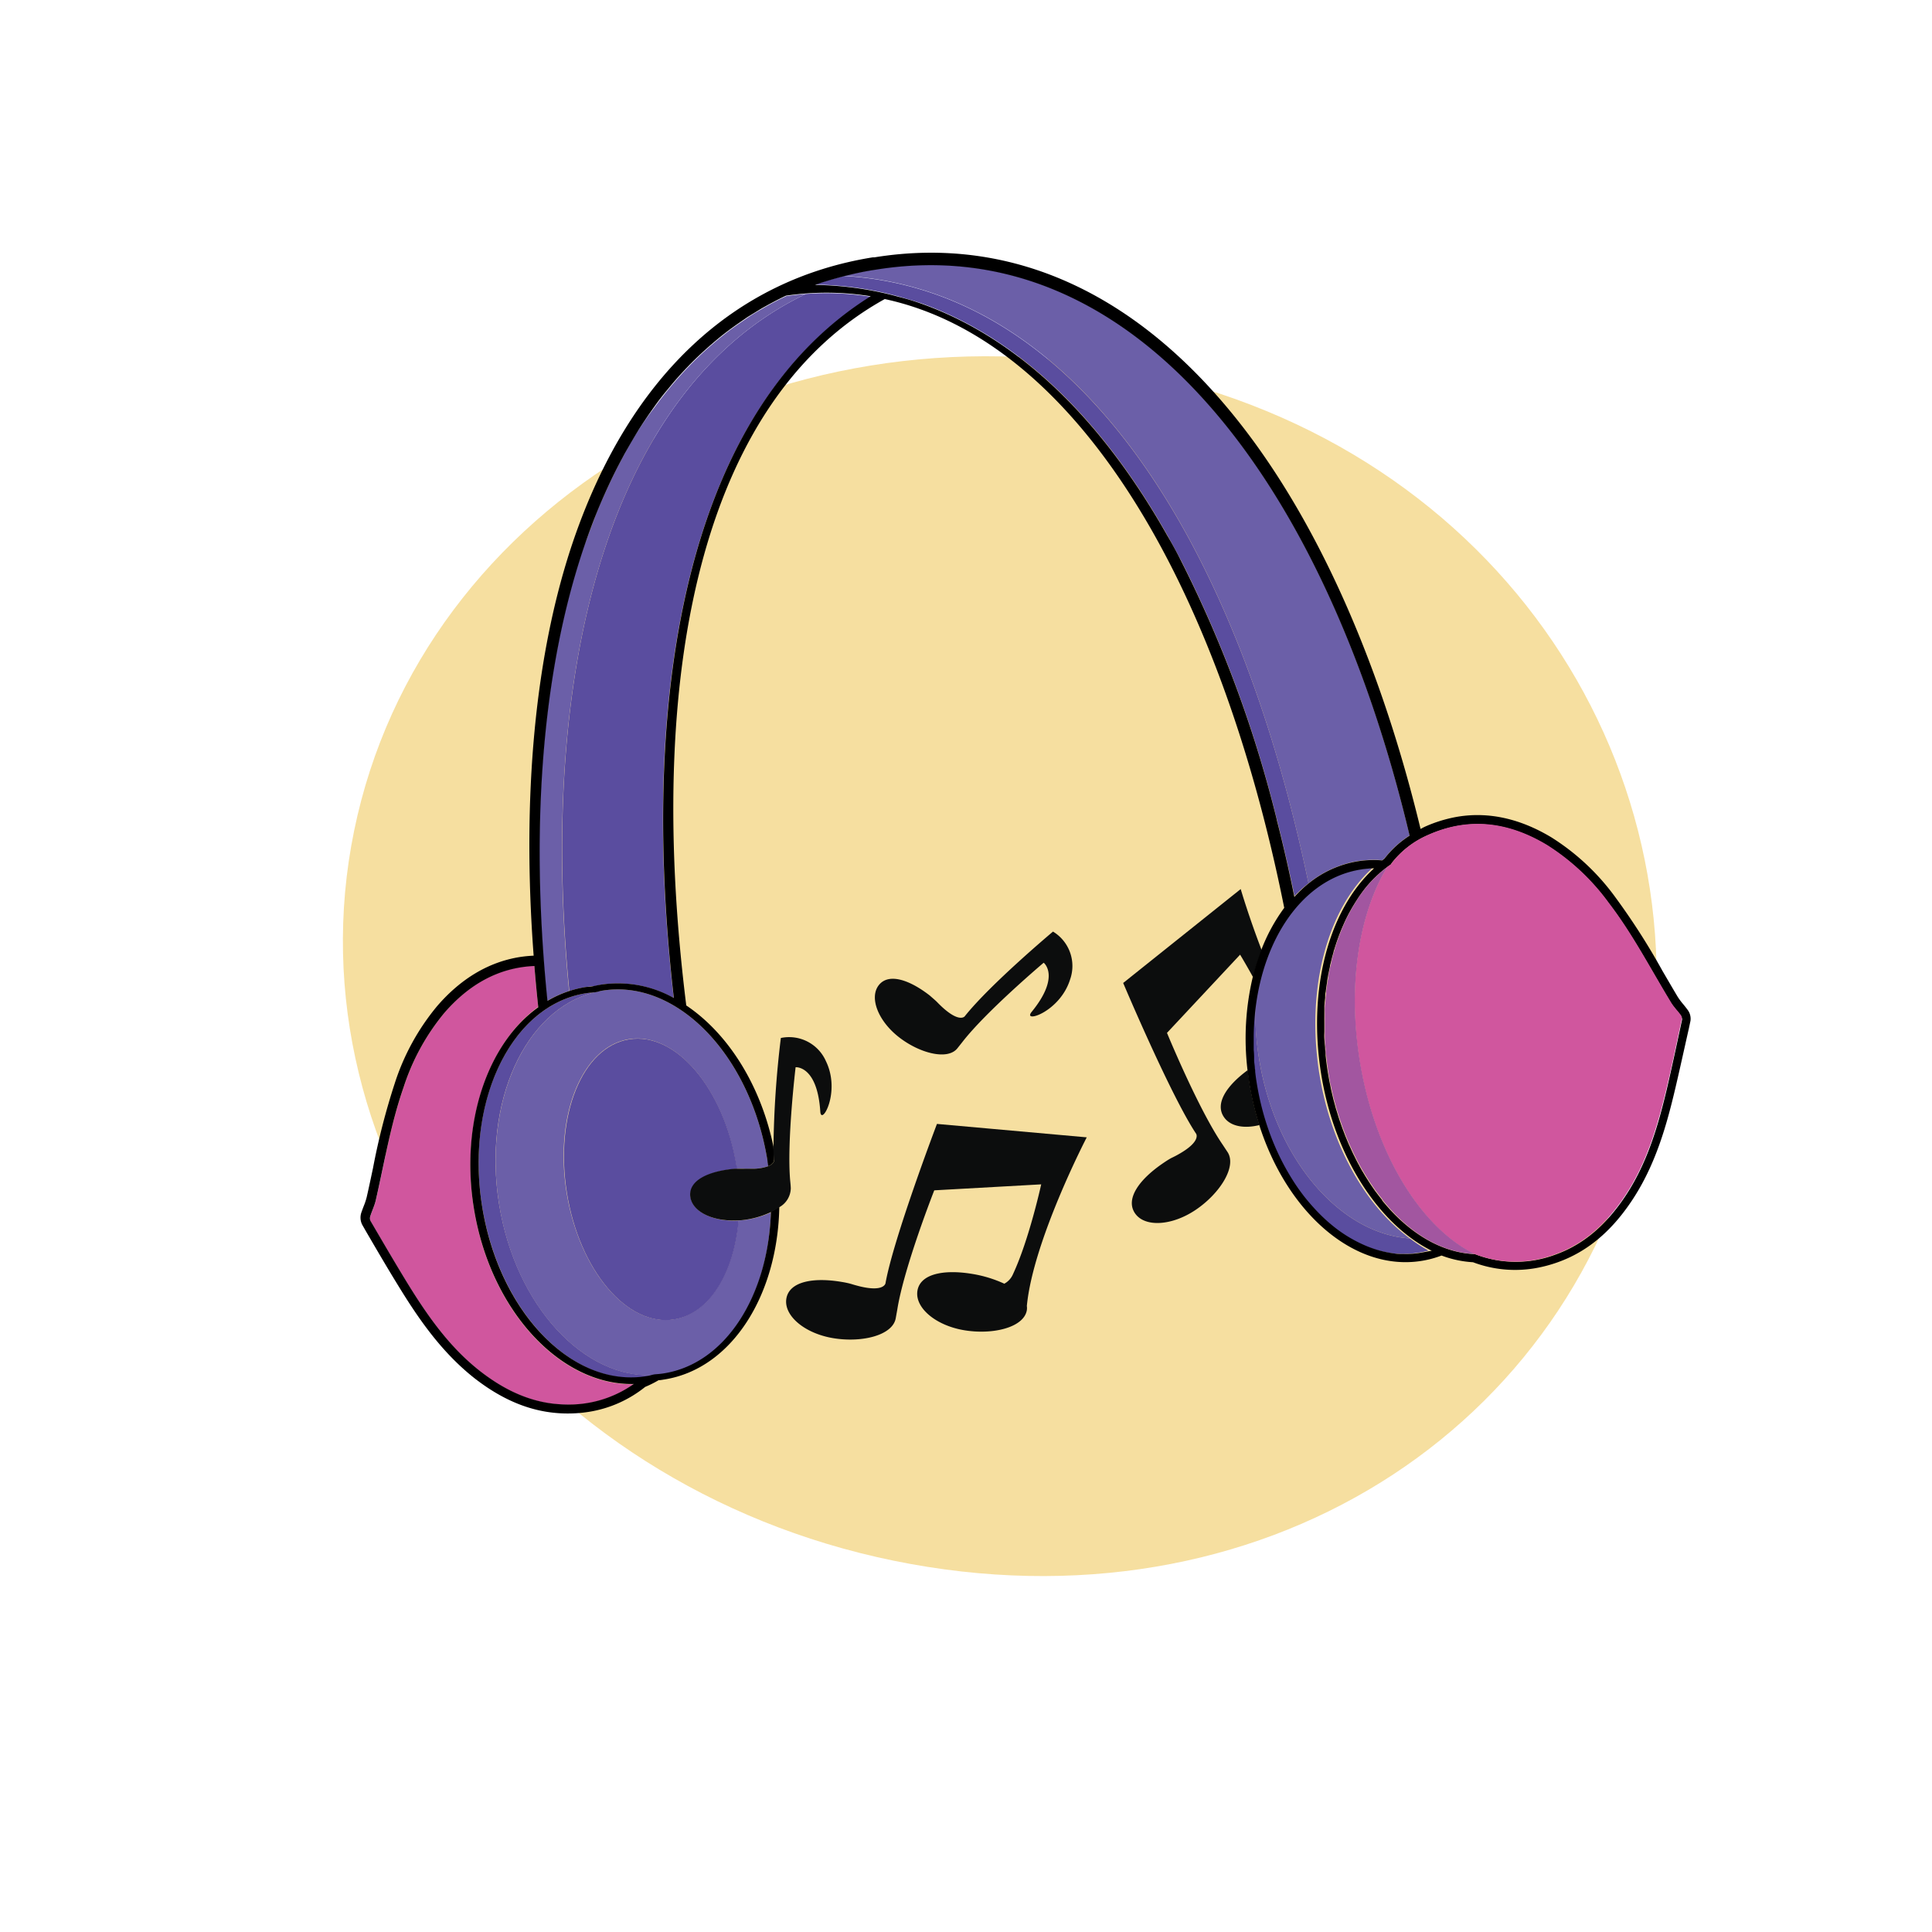 <svg xmlns="http://www.w3.org/2000/svg" viewBox="0 0 288 288"><title>hair-acc-4_1</title><path d="M245.1,164.25c-10,48.95-57.46,79.55-111.89,68.4S42.76,172.78,52.79,123.83s62.29-79.59,116.72-68.43S255.12,115.3,245.1,164.25Z" style="fill:#f6dfa0"/><path d="M184.95,132.53l-17.52,14s7.1,16.82,10.87,22.47c0,0,.8,1.11-2.5,3-.31.18-.66.37-1.06.56s-.93.54-1.37.84c-3.58,2.44-5.63,5.33-4.18,7.46s5.53,1.89,9.11-.55,6.12-6.46,4.67-8.6l-.72-1.09c-3.61-5.27-8.29-16.65-8.29-16.65l10.9-11.66s.84,1.38,1.95,3.39a32.63,32.63,0,0,1,1.27-4.05C186.14,136.61,184.95,132.53,184.95,132.53Z" style="fill:#0c0d0d"/><path d="M186,159.52c-3.19,2.34-4.92,5-3.55,7,.94,1.39,3,1.76,5.3,1.19a42.85,42.85,0,0,1-1.48-6.21C186.18,160.85,186.1,160.19,186,159.52Z" style="fill:#0c0d0d"/><path d="M66.23,151a33.51,33.51,0,0,0-6.07,11.12c-1.91,5.46-2.85,11.16-4.13,16.78-.19.82-.57,1.59-.82,2.4a1,1,0,0,0,0,.7c1.72,2.94,3.42,5.88,5.2,8.78,3.11,5.08,6.45,10,11.22,13.7,3.69,2.87,7.77,4.81,12.54,4.92a16.74,16.74,0,0,0,10.3-3.05c-11,.21-21.4-11-23.84-26.26-2-12.72,2.08-24.53,9.6-30q-.33-3.1-.58-6.15C74.3,144.19,69.89,146.73,66.23,151Z" style="fill:#d0569e"/><path d="M85.87,85.26q.56-1.89,1.18-3.72Q86.43,83.37,85.87,85.26Z" style="fill:#5a4d9f"/><path d="M91.29,71.14q.91-1.87,1.9-3.64Q92.21,69.27,91.29,71.14Z" style="fill:#5a4d9f"/><path d="M95.25,64q1.07-1.68,2.21-3.26Q96.32,62.36,95.25,64Z" style="fill:#5a4d9f"/><path d="M87.42,80.47c.42-1.2.86-2.38,1.32-3.54C88.28,78.09,87.84,79.27,87.42,80.47Z" style="fill:#5a4d9f"/><path d="M88.74,76.94c.45-1.13.92-2.23,1.41-3.32C89.66,74.7,89.18,75.81,88.74,76.94Z" style="fill:#5a4d9f"/><path d="M99.6,58l.41-.5Z" style="fill:#5a4d9f"/><path d="M111.49,47.3q1-.62,1.94-1.19Q112.44,46.69,111.49,47.3Z" style="fill:#5a4d9f"/><path d="M105.72,51.67c-1.15,1-2.27,2.08-3.35,3.21C103.44,53.75,104.56,52.69,105.72,51.67Z" style="fill:#5a4d9f"/><path d="M107.91,49.84c.83-.65,1.68-1.26,2.54-1.85C109.59,48.58,108.74,49.19,107.91,49.84Z" style="fill:#5a4d9f"/><path d="M120.14,43.82C91.2,57.64,80.11,99,84.87,147.73a15.78,15.78,0,0,1,2.34-.57c.37-.06.76-.11,1.21-.14s.82-.18,1.19-.24a17,17,0,0,1,10.82,2c-5.49-47.28,2.74-88,29.4-104.54A41.4,41.4,0,0,0,120.14,43.82Z" style="fill:#5a4d9f"/><path d="M120.14,43.82c-1,.07-1.94.18-2.92.32-1.3.6-2.56,1.27-3.79,2q-1,.57-1.94,1.19l-1,.69c-.87.59-1.72,1.2-2.54,1.85s-1.48,1.2-2.19,1.83c-1.15,1-2.27,2.08-3.35,3.21q-1.21,1.27-2.36,2.64l-.41.5q-1.1,1.34-2.13,2.76Q96.32,62.36,95.25,64T93.2,67.49q-1,1.77-1.9,3.64c-.4.81-.78,1.64-1.15,2.48-.49,1.09-1,2.19-1.41,3.32s-.9,2.34-1.32,3.54L87,81.54q-.62,1.83-1.18,3.72c-5.35,18-6.69,40.13-4.27,63.95a16.3,16.3,0,0,1,3.28-1.48C80.11,99,91.2,57.64,120.14,43.82Z" style="fill:#6b5fa8"/><path d="M190.31,122.16q1.43,5.61,2.64,11.46h0Q191.75,127.77,190.31,122.16Z" style="fill:#6b5fa8"/><path d="M176.12,83.75q-1-2-2.1-3.87Q175.09,81.78,176.12,83.75Z" style="fill:#6b5fa8"/><path d="M140.46,46.5q-1.61-.7-3.26-1.28Q138.85,45.8,140.46,46.5Z" style="fill:#6b5fa8"/><path d="M130.42,43.36q1.74.34,3.43.81Q132.15,43.7,130.42,43.36Z" style="fill:#6b5fa8"/><path d="M195.06,131.67a15.7,15.7,0,0,1,7.34-3.31,15.1,15.1,0,0,1,3.64-.13l.34-.26,0,0a14.56,14.56,0,0,1,3.75-3.43C197.52,71.44,168.95,34,130.64,40.11c-1.65.26-3.28.61-4.88,1C161,43.09,184.51,81.08,195.06,131.67Z" style="fill:#6b5fa8"/><path d="M123.6,41.73q1.06-.32,2.13-.59Q124.66,41.42,123.6,41.73Z" style="fill:#6b5fa8"/><path d="M195.06,131.67c-10.55-50.59-34.1-88.57-69.3-90.53h0q-1.07.28-2.13.59t-2.13.69a50,50,0,0,1,8.94.94q1.74.34,3.43.81t3.35,1q1.65.58,3.26,1.28c13.42,5.82,24.65,17.57,33.56,33.38q1.07,1.9,2.1,3.87a181.07,181.07,0,0,1,14.19,38.41q1.43,5.61,2.64,11.46A19.06,19.06,0,0,1,195.06,131.67Z" style="fill:#5a4d9f"/><path d="M74.39,179.45c-2.43-15.18,3.87-28.91,14.18-31.52-.42,0-.85.07-1.27.14-11.05,1.77-18,16-15.43,31.78S85.41,207,96.46,205.22c.42-.07.84-.16,1.25-.26C87.1,205.7,76.83,194.62,74.39,179.45Z" style="fill:#5a4d9f"/><path d="M110.36,181.92l-.29,0c-.69,7.86-4.34,13.9-9.6,14.74-7,1.12-14.12-7.32-16-18.85s2.31-21.78,9.28-22.9,14.12,7.32,16,18.85c0,.15,0,.3.06.46.39,0,.78-.05,1.16,0s.76,0,1.09,0a6.81,6.81,0,0,0,2.46-.38c0-.27-.07-.53-.11-.8-2.53-15.78-13.54-27.14-24.59-25.37-.42.07-.84.16-1.25.26C78.26,150.54,72,164.27,74.39,179.45S87.1,205.7,97.71,205c.42,0,.85-.07,1.27-.14,9.22-1.48,15.55-11.63,15.93-24.12A13.37,13.37,0,0,1,110.36,181.92Z" style="fill:#6b5fa8"/><path d="M93.79,154.93c-7,1.12-11.13,11.37-9.28,22.9s9,20,16,18.85c5.26-.84,8.91-6.88,9.6-14.74-3.8.24-7-1.34-7.18-3.62s2.7-3.72,6.63-4.07h.3c0-.15,0-.3-.06-.46C107.91,162.25,100.76,153.81,93.79,154.93Z" style="fill:#5a4d9f"/><path d="M193.88,177.84q-.75-1-1.44-2.11Q193.12,176.83,193.88,177.84Z" style="fill:#6b5fa8"/><path d="M190.13,171.4c-.24-.55-.48-1.1-.7-1.67C189.64,170.3,189.88,170.86,190.13,171.4Z" style="fill:#6b5fa8"/><path d="M192.43,175.74q-.69-1.1-1.31-2.28Q191.74,174.64,192.43,175.74Z" style="fill:#6b5fa8"/><path d="M187.68,157.77c2.4,15,12.08,26.18,22.49,26.84-6.56-4.77-11.78-13.82-13.5-24.54-2-12.62,1.13-24.48,7.89-30.65a14.41,14.41,0,0,0-2,.18c-7.83,1.25-13.57,8.77-15.36,18.65A42.43,42.43,0,0,0,187.68,157.77Z" style="fill:#6b5fa8"/><path d="M195.83,180.19c-.36-.39-.72-.8-1.07-1.22C195.11,179.39,195.47,179.8,195.83,180.19Z" style="fill:#6b5fa8"/><path d="M186.78,158.15c0,.38.07.76.11,1.14C186.84,158.91,186.81,158.53,186.78,158.15Z" style="fill:#6b5fa8"/><path d="M186.66,156q0-.61,0-1.22Q186.64,155.44,186.66,156Z" style="fill:#6b5fa8"/><path d="M186.65,154.5a37.44,37.44,0,0,1,.58-6.25A37.29,37.29,0,0,0,186.65,154.5Z" style="fill:#6b5fa8"/><path d="M186.74,157.63c0-.37,0-.75-.06-1.12Q186.7,157.07,186.74,157.63Z" style="fill:#6b5fa8"/><path d="M210.71,186.88q-.52,0-1,.05Q210.2,186.93,210.71,186.88Z" style="fill:#6b5fa8"/><path d="M198.14,182.4l-.25-.21Z" style="fill:#6b5fa8"/><path d="M213.12,186.46c-.45.12-.9.22-1.37.3C212.21,186.68,212.67,186.57,213.12,186.46Z" style="fill:#6b5fa8"/><path d="M187.16,161.38c-.09-.54-.16-1.08-.22-1.61C187,160.3,187.07,160.84,187.16,161.38Z" style="fill:#6b5fa8"/><path d="M187.73,164.29q-.33-1.42-.57-2.91Q187.4,162.86,187.73,164.29Z" style="fill:#6b5fa8"/><path d="M210.17,184.61c-10.41-.66-20.09-11.85-22.49-26.84a42.43,42.43,0,0,1-.45-9.52h0a37.44,37.44,0,0,0-.58,6.25c0,.11,0,.22,0,.33q0,.61,0,1.22,0,.23,0,.46c0,.37,0,.75.06,1.12,0,.17,0,.34,0,.51,0,.38.07.76.11,1.14,0,.16,0,.32.05.48.06.54.14,1.07.22,1.61q.24,1.48.57,2.91a39.83,39.83,0,0,0,1.69,5.45c.22.57.46,1.12.7,1.67.31.7.64,1.39,1,2.05s.85,1.55,1.31,2.28.94,1.44,1.44,2.11c.29.39.59.76.89,1.13s.71.83,1.07,1.22a25.87,25.87,0,0,0,2.05,2l.25.21a20.46,20.46,0,0,0,5.46,3.35q.49.2,1,.37a15.77,15.77,0,0,0,3,.7q.51.06,1,.09t1,0q.52,0,1-.05t1-.13c.46-.07.92-.18,1.37-.3h.07A21.11,21.11,0,0,1,210.17,184.61Z" style="fill:#5a4d9f"/><path d="M251.56,150.52c-.21-.29-.44-.57-.66-.84a9.81,9.81,0,0,1-.81-1.09c-.76-1.27-1.5-2.55-2.25-3.83a101.5,101.5,0,0,0-7-10.95,34.41,34.41,0,0,0-9.6-9c-4.63-2.78-9.29-3.81-13.86-3.08a20.27,20.27,0,0,0-5,1.52c-.22.1-.41.22-.62.32C206,99.71,197,79.1,185.82,64.37,170.35,44,151.18,35,130.36,38.36l-.12,0-.13,0c-20.82,3.34-36.23,17.87-44.56,42-5.85,17-7.78,38.49-6,62.1a19.2,19.2,0,0,0-2.1.21c-4.59.74-8.73,3.19-12.28,7.3a34.5,34.5,0,0,0-6.34,11.57,101.53,101.53,0,0,0-3.23,12.6c-.31,1.45-.61,2.89-.94,4.33a9.6,9.6,0,0,1-.42,1.27c-.13.34-.26.68-.37,1a2.34,2.34,0,0,0,.13,1.84l.57,1c1.5,2.57,3.05,5.23,4.64,7.82,2.87,4.69,6.37,10,11.56,14.08,4.38,3.4,8.75,5.11,13.37,5.22a20.1,20.1,0,0,0,3.65-.24,17.86,17.86,0,0,0,8.39-3.72,15.28,15.28,0,0,0,2-1c.31,0,.61-.07.89-.11,10-1.6,16.87-12.52,17.1-25.76a8.81,8.81,0,0,1-1.25.73c-.38,12.49-6.71,22.64-15.93,24.12-.42.07-.85.11-1.27.14s-.83.2-1.25.26C85.41,207,74.4,195.63,71.87,179.85s4.38-30,15.43-31.78c.42-.07.85-.11,1.27-.14s.83-.2,1.25-.26c11.05-1.77,22.06,9.59,24.59,25.37,0,.27.08.53.11.8.92-.38.87-.91.87-.91,0-.6-.07-1.26-.09-2-1.93-9.3-6.85-16.93-13-21.05-6.58-52.88,3.75-91,29.59-105.3,28.25,6.09,49.75,41.87,59.55,90.75a26.49,26.49,0,0,0-3.43,6.3,32.63,32.63,0,0,0-1.27,4.05,39.7,39.7,0,0,0-.78,13.8c.08.66.16,1.33.27,2a42.85,42.85,0,0,0,1.48,6.21c4.18,13.13,14.16,21.87,24.18,20.27a15.06,15.06,0,0,0,3-.8,15.83,15.83,0,0,0,4.69,1,17.75,17.75,0,0,0,9.09.92,20,20,0,0,0,3.52-.91c4.33-1.54,7.93-4.51,11-9.09,3.66-5.44,5.31-11.6,6.57-16.94.69-2.94,1.34-5.94,2-8.84l.24-1.14A2.22,2.22,0,0,0,251.56,150.52ZM70.63,180.05c2.44,15.24,12.86,26.47,23.84,26.26a16.74,16.74,0,0,1-10.3,3.05c-4.76-.11-8.85-2.06-12.54-4.92-4.77-3.71-8.12-8.62-11.22-13.7-1.77-2.9-3.48-5.84-5.2-8.78a1,1,0,0,1,0-.7c.26-.81.64-1.58.82-2.4,1.28-5.62,2.22-11.32,4.13-16.78A33.51,33.51,0,0,1,66.23,151c3.66-4.23,8.07-6.77,13.43-7q.25,3.05.58,6.15C72.71,155.52,68.59,167.33,70.63,180.05Zm29.82-31.28a17,17,0,0,0-10.82-2c-.38.06-.76.14-1.19.24s-.84.08-1.21.14a15.78,15.78,0,0,0-2.34.57,16.3,16.3,0,0,0-3.28,1.48c-2.42-23.82-1.08-45.92,4.27-63.95q.56-1.89,1.18-3.72l.37-1.07c.42-1.2.86-2.38,1.32-3.54s.92-2.23,1.41-3.32c.37-.84.76-1.67,1.15-2.48q.91-1.87,1.9-3.64T95.25,64q1.07-1.68,2.21-3.26,1-1.42,2.13-2.76l.41-.5q1.14-1.37,2.36-2.64c1.07-1.13,2.19-2.19,3.35-3.21.72-.63,1.45-1.25,2.19-1.83s1.68-1.26,2.54-1.85l1-.69q1-.62,1.94-1.19c1.23-.71,2.49-1.38,3.79-2,1-.14,2-.25,2.92-.32a41.4,41.4,0,0,1,9.7.41C103.19,60.77,95,101.49,100.45,148.77Zm89.87-26.61a181.07,181.07,0,0,0-14.19-38.41q-1-2-2.1-3.87c-8.92-15.81-20.14-27.56-33.56-33.38q-1.61-.7-3.26-1.28t-3.35-1q-1.69-.47-3.43-.81a50,50,0,0,0-8.94-.94q1.05-.37,2.13-.69t2.13-.59h0c1.6-.41,3.23-.76,4.88-1,38.31-6.14,66.88,31.33,79.5,84.38a14.56,14.56,0,0,0-3.75,3.43l0,0-.34.26a15.1,15.1,0,0,0-3.64.13,15.7,15.7,0,0,0-7.34,3.31,19.06,19.06,0,0,0-2.11,2h0Q191.75,127.77,190.31,122.16Zm21.44,64.59q-.52.08-1,.13t-1,.05q-.52,0-1,0t-1-.09a15.77,15.77,0,0,1-3-.7q-.5-.17-1-.37a20.46,20.46,0,0,1-5.46-3.35l-.25-.21a25.87,25.87,0,0,1-2.05-2c-.36-.39-.72-.8-1.07-1.22s-.6-.74-.89-1.13q-.75-1-1.44-2.11t-1.31-2.28c-.35-.66-.68-1.35-1-2.05-.24-.55-.48-1.1-.7-1.67a39.83,39.83,0,0,1-1.69-5.45q-.33-1.42-.57-2.91c-.09-.54-.16-1.08-.22-1.61,0-.16,0-.32-.05-.48,0-.38-.08-.76-.11-1.14,0-.17,0-.34,0-.51q0-.56-.06-1.12,0-.23,0-.46,0-.61,0-1.22c0-.11,0-.22,0-.33a37.29,37.29,0,0,1,.58-6.25h0c1.79-9.88,7.53-17.4,15.36-18.65a14.41,14.41,0,0,1,2-.18c-6.76,6.16-9.92,18-7.89,30.65,1.72,10.72,6.94,19.77,13.5,24.54a21.11,21.11,0,0,0,3,1.83h-.07C212.67,186.57,212.21,186.68,211.75,186.75Zm39-34.82c-.71,3.32-1.42,6.65-2.19,10-1.36,5.8-3,11.5-6.38,16.52-2.61,3.87-5.88,7-10.37,8.59A16.72,16.72,0,0,1,220,187l-.12-.05c-5-.19-9.9-3.15-13.84-8l0-.06q-.34-.42-.68-.87l-.05-.07q-.33-.44-.65-.89l-.06-.09c-.21-.3-.41-.6-.61-.91l-.09-.15c-.19-.29-.38-.59-.56-.9l-.12-.2c-.17-.29-.34-.58-.51-.88l-.12-.23c-.16-.29-.32-.59-.47-.89l-.15-.31c-.14-.28-.28-.56-.42-.85l-.17-.38c-.12-.27-.25-.54-.37-.81l-.17-.41c-.11-.27-.23-.54-.34-.82l-.18-.48c-.1-.26-.2-.51-.29-.77l-.19-.55c-.08-.24-.17-.49-.25-.73s-.12-.38-.18-.58-.15-.49-.23-.74-.13-.46-.19-.69-.12-.43-.18-.65-.12-.49-.18-.74-.1-.42-.15-.63-.1-.46-.14-.69-.1-.47-.15-.7q-.13-.7-.25-1.42-.2-1.26-.33-2.5c0-.31,0-.62-.07-.92,0-.51-.09-1-.12-1.54s0-.77,0-1.15,0-.84,0-1.26,0-.86,0-1.29,0-.71,0-1.06.07-.93.12-1.39c0-.3,0-.6.08-.89.06-.5.13-1,.21-1.48,0-.24.07-.49.11-.73.09-.53.2-1,.31-1.55,0-.19.08-.38.12-.57.13-.55.27-1.08.42-1.6,0-.14.08-.29.12-.43.17-.56.35-1.1.54-1.63l.11-.3c.21-.56.43-1.11.67-1.64l.08-.19c.25-.56.51-1.09.79-1.62l.06-.11q.44-.81.92-1.56l0,0q.49-.77,1-1.48h0a17.81,17.81,0,0,1,4.31-4.14l0-.08a13.8,13.8,0,0,1,5.46-4.25c6.17-2.75,12.06-1.9,17.71,1.49a33.51,33.51,0,0,1,9.24,8.66c3.52,4.59,6.19,9.72,9.16,14.65.43.72,1,1.34,1.53,2A1,1,0,0,1,250.74,151.93Z"/><path d="M249,149.25c-3-4.94-5.64-10.06-9.16-14.65a33.51,33.51,0,0,0-9.24-8.66c-5.65-3.39-11.55-4.24-17.71-1.49a13.8,13.8,0,0,0-5.46,4.25l0,.08a17.81,17.81,0,0,0-4.31,4.14,18.23,18.23,0,0,1,3.65-3.65c-4.17,6.87-5.93,17.43-4.11,28.78,2.22,13.88,9.16,25,17.14,28.9-5-.22-9.85-3.17-13.77-8,3.94,4.83,8.82,7.79,13.84,8l.12.05a16.72,16.72,0,0,0,11.77,0c4.49-1.59,7.77-4.72,10.37-8.59,3.37-5,5-10.72,6.38-16.52.78-3.31,1.48-6.64,2.19-10a1,1,0,0,0-.21-.67C250,150.58,249.42,150,249,149.25Z" style="fill:#d0569e"/><path d="M201.94,172.51c-.14-.28-.28-.56-.42-.85C201.66,172,201.8,172.23,201.94,172.51Z" style="fill:#d0569e"/><path d="M197.61,157.37c0-.31,0-.62-.07-.92C197.56,156.75,197.58,157.06,197.61,157.37Z" style="fill:#d0569e"/><path d="M199.83,167.44c-.08-.24-.17-.48-.25-.73C199.66,167,199.74,167.2,199.83,167.44Z" style="fill:#d0569e"/><path d="M200.31,168.77c-.1-.26-.2-.51-.29-.77C200.11,168.26,200.21,168.51,200.31,168.77Z" style="fill:#d0569e"/><path d="M199.4,166.14c-.08-.25-.15-.49-.23-.74C199.25,165.64,199.33,165.89,199.4,166.14Z" style="fill:#d0569e"/><path d="M198.34,162c0-.23-.1-.47-.15-.7C198.24,161.52,198.29,161.76,198.34,162Z" style="fill:#d0569e"/><path d="M198.63,163.32c-.05-.21-.1-.42-.15-.63C198.53,162.9,198.58,163.1,198.63,163.32Z" style="fill:#d0569e"/><path d="M199,164.71c-.06-.22-.12-.43-.18-.65C198.87,164.27,198.93,164.49,199,164.71Z" style="fill:#d0569e"/><path d="M200.82,170.07c-.11-.27-.23-.54-.34-.82C200.6,169.53,200.71,169.8,200.82,170.07Z" style="fill:#d0569e"/><path d="M204.58,177c-.21-.3-.41-.6-.61-.91C204.16,176.37,204.37,176.68,204.58,177Z" style="fill:#d0569e"/><path d="M203.87,175.92c-.19-.29-.38-.59-.56-.9C203.49,175.32,203.68,175.62,203.87,175.92Z" style="fill:#d0569e"/><path d="M206,178.9q-.34-.42-.68-.87Q205.67,178.48,206,178.9Z" style="fill:#d0569e"/><path d="M203.2,174.82c-.17-.29-.34-.58-.51-.88C202.85,174.24,203,174.53,203.2,174.82Z" style="fill:#d0569e"/><path d="M201.36,171.29c-.12-.27-.25-.54-.37-.81C201.11,170.75,201.23,171,201.36,171.29Z" style="fill:#d0569e"/><path d="M202.56,173.7c-.16-.29-.32-.59-.47-.89C202.25,173.12,202.41,173.41,202.56,173.7Z" style="fill:#d0569e"/><path d="M205.29,178q-.33-.44-.65-.89Q205,177.52,205.29,178Z" style="fill:#d0569e"/><path d="M197.44,150.14c0-.47.07-.93.12-1.39C197.51,149.21,197.46,149.67,197.44,150.14Z" style="fill:#d0569e"/><path d="M197.36,152.49c0-.43,0-.86,0-1.29C197.39,151.63,197.36,152.06,197.36,152.49Z" style="fill:#d0569e"/><path d="M197.42,154.91c0-.39,0-.77,0-1.15C197.4,154.14,197.4,154.52,197.42,154.91Z" style="fill:#d0569e"/><path d="M197.63,147.86c.06-.5.13-1,.21-1.48C197.77,146.87,197.69,147.36,197.63,147.86Z" style="fill:#d0569e"/><path d="M198.93,141.49c.17-.56.35-1.1.54-1.63C199.28,140.39,199.09,140.93,198.93,141.49Z" style="fill:#d0569e"/><path d="M200.32,137.72q.37-.83.79-1.62C200.84,136.63,200.57,137.17,200.32,137.72Z" style="fill:#d0569e"/><path d="M199.57,139.55q.31-.84.67-1.64C200,138.45,199.78,139,199.57,139.55Z" style="fill:#d0569e"/><path d="M198.38,143.52c.13-.55.27-1.08.42-1.6C198.66,142.45,198.51,143,198.38,143.52Z" style="fill:#d0569e"/><path d="M201.17,136q.44-.81.92-1.56Q201.61,135.19,201.17,136Z" style="fill:#d0569e"/><path d="M202.11,134.39q.49-.77,1-1.48Q202.61,133.62,202.11,134.39Z" style="fill:#d0569e"/><path d="M198.26,144.1c-.11.51-.22,1-.31,1.55C198,145.12,198.15,144.61,198.26,144.1Z" style="fill:#d0569e"/><path d="M219.83,186.93c-8-3.92-14.92-15-17.14-28.9-1.82-11.35-.06-21.91,4.11-28.78a18.23,18.23,0,0,0-3.65,3.65h0q-.54.71-1,1.48l0,0q-.48.75-.92,1.56l-.06.11q-.42.78-.79,1.62l-.08.19q-.35.8-.67,1.64l-.11.3c-.19.53-.37,1.08-.54,1.63,0,.14-.08.29-.12.43-.15.53-.29,1.06-.42,1.6,0,.19-.08.38-.12.57-.11.51-.22,1-.31,1.55,0,.24-.07.49-.11.73-.08.49-.15,1-.21,1.48,0,.29-.05.6-.08.89,0,.46-.09.92-.12,1.39s0,.71,0,1.06,0,.85,0,1.29,0,.84,0,1.26,0,.76,0,1.15.07,1,.12,1.54c0,.31,0,.61.07.92q.13,1.24.33,2.5.11.72.25,1.42c0,.24.1.47.15.7s.09.46.14.69.1.42.15.63.11.49.18.74.12.43.18.65.12.46.19.69.15.49.23.74.11.39.18.58.17.49.25.73l.19.55c.09.26.19.52.29.77l.18.48c.11.28.22.55.34.82l.17.41c.12.27.24.54.37.81l.17.38c.13.29.28.57.42.85l.15.31c.15.3.31.59.47.89l.12.23c.17.3.34.59.51.88l.12.2c.18.3.37.6.56.9l.09.15c.2.31.41.61.61.91l.06.09q.32.46.65.89l.05.07q.33.44.68.87l0,.06C210,183.76,214.84,186.71,219.83,186.93Z" style="fill:#a256a0"/><path d="M162,169.54l-22.33-2s-6.49,17.07-7.67,23.75c0,0-.19,1.36-3.89.45-.35-.09-.73-.19-1.15-.32s-1-.25-1.57-.34c-4.27-.71-7.76,0-8.17,2.51s2.69,5.18,7,5.89,8.89-.44,9.31-3c.06-.33.18-1,.23-1.28,1-6.31,5.51-17.76,5.51-17.76l15.94-.89s-1.8,8.25-4.21,13.4a2.89,2.89,0,0,1-1.29,1.41,18.49,18.49,0,0,0-4.78-1.46c-4.27-.71-7.76,0-8.17,2.51s2.69,5.18,7,5.89,8.89-.44,9.31-3a2.08,2.08,0,0,0,0-.62,0,0,0,0,1,0,0C154,184.92,162,169.54,162,169.54Z" style="fill:#0c0d0d"/><path d="M114.53,173.84a6.81,6.81,0,0,1-2.46.38c-.33,0-.69,0-1.09,0s-.78,0-1.16,0h-.3c-3.93.35-6.84,1.73-6.63,4.07s3.39,3.86,7.18,3.62l.29,0a13.37,13.37,0,0,0,4.55-1.22,8.81,8.81,0,0,0,1.25-.73,3.3,3.3,0,0,0,1.72-2.8c0-.31-.06-.88-.09-1.18-.52-5.79.81-16.89.81-16.89s3.23-.3,3.68,6.61c.14,2.19,3.08-2.89.85-7.49a6,6,0,0,0-6.73-3.48,146.8,146.8,0,0,0-1.1,16.25c0,.7,0,1.36.09,2C115.4,172.93,115.45,173.46,114.53,173.84Z" style="fill:#0c0d0d"/><path d="M159.52,146a6,6,0,0,0-2.55-7.13s-9.31,7.8-13.16,12.63c0,0-.74,1-3.31-1.33-.24-.22-.5-.47-.78-.76s-.72-.65-1.11-1c-3.11-2.42-6.19-3.39-7.62-1.54s-.1,5.31,3,7.73,7.3,3.5,8.74,1.65l.74-.93c3.56-4.59,12.11-11.81,12.11-11.81s2.57,2-1.81,7.35C152.4,152.59,158,150.88,159.52,146Z" style="fill:#0c0d0d"/></svg>